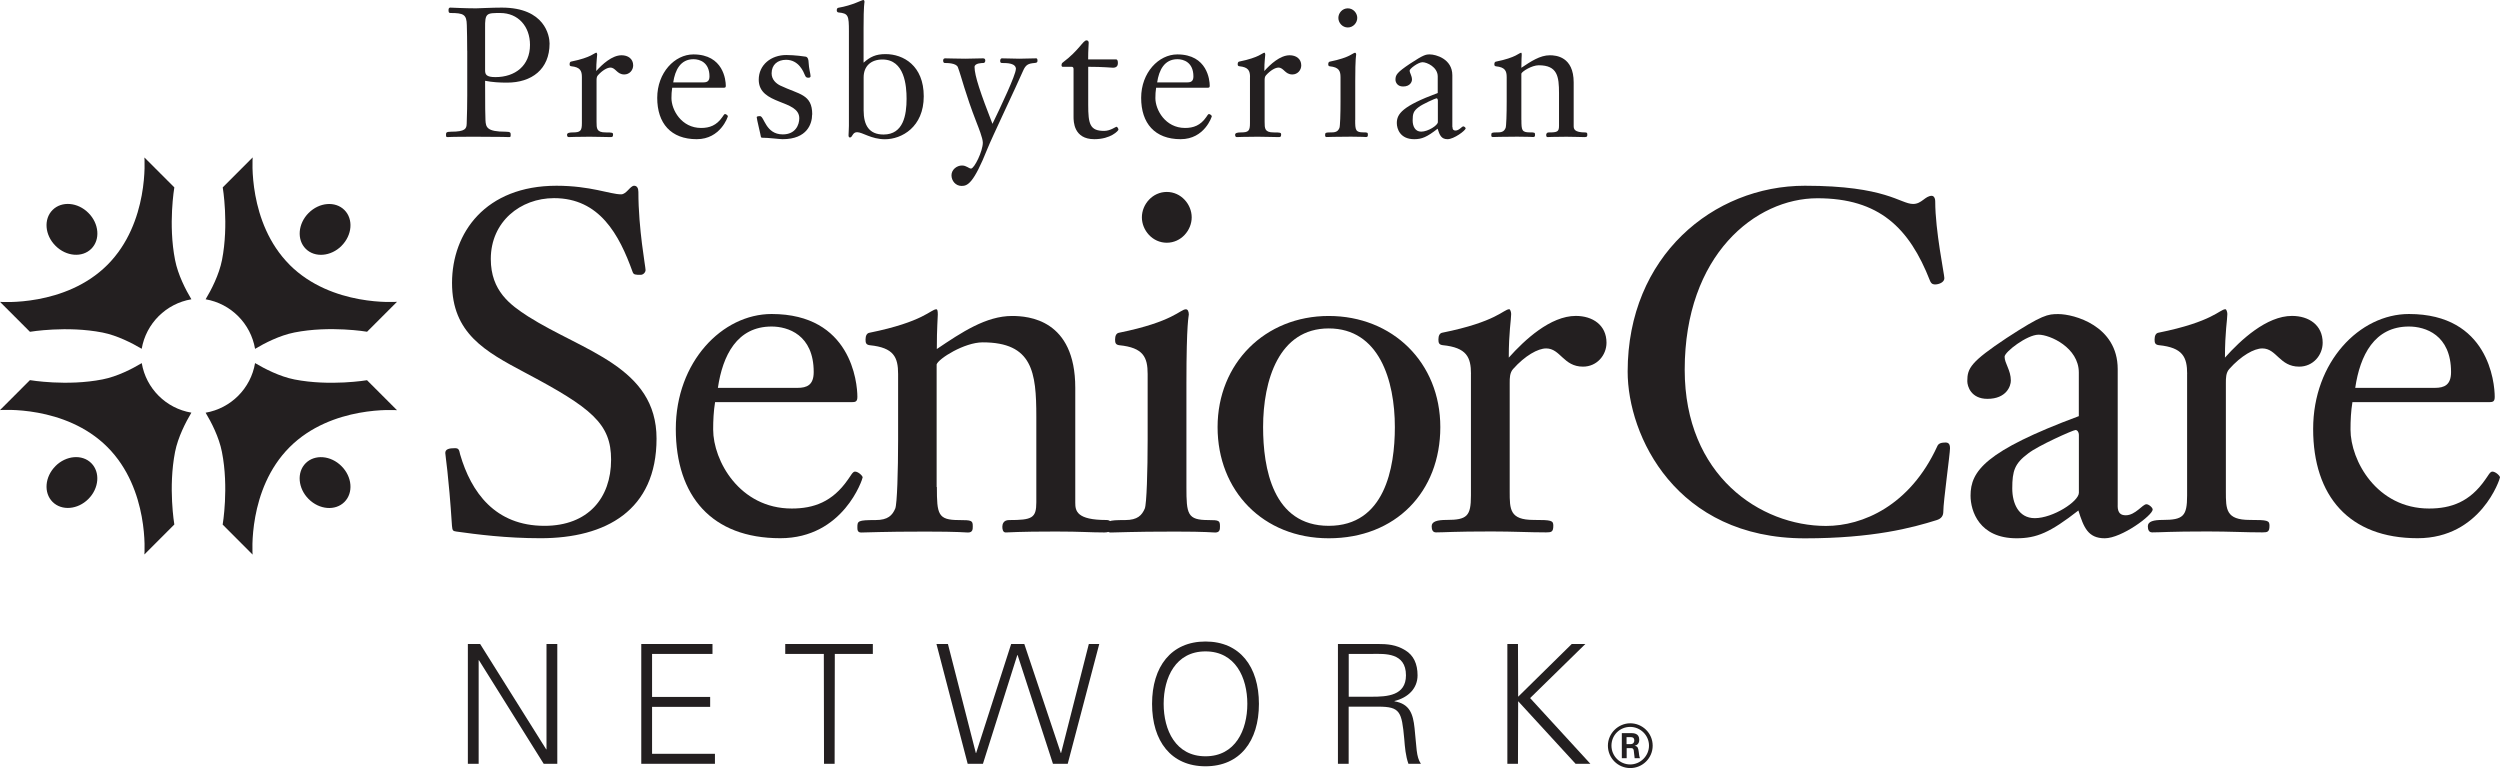 <?xml version="1.0" encoding="UTF-8"?>
<svg id="Layer_1" xmlns="http://www.w3.org/2000/svg" version="1.1" viewBox="0 0 407.55 125.21">
  <!-- Generator: Adobe Illustrator 29.8.2, SVG Export Plug-In . SVG Version: 2.1.1 Build 3)  -->
  <path d="M76.27,104.98h2l10.77,17.18h.05v-17.18h1.76v19.53h-2.22l-10.55-16.88h-.05v16.88h-1.76s0-19.53,0-19.53Z" style="fill: #231f20;"/>
  <path d="M104.54,124.51v-19.53h11.61v1.62h-9.85v7.01h9.47v1.62h-9.47v7.66h10.25v1.62s-12.01,0-12.01,0Z" style="fill: #231f20;"/>
  <path d="M134.31,106.6h-6.3v-1.62h14.28v1.62h-6.2l-.03,17.91h-1.73l-.03-17.91h.01Z" style="fill: #231f20;"/>
  <path d="M160.24,124.51h-2.49l-5.09-19.53h1.87l4.55,17.77h.05l5.71-17.77h2.14l5.95,17.77h.05l4.52-17.77h1.7l-5.14,19.53h-2.41l-5.76-17.72h-.05l-5.6,17.72Z" style="fill: #231f20;"/>
  <path d="M196.52,124.92c-5.6,0-8.71-4.09-8.71-10.17s3.11-10.17,8.71-10.17,8.71,4.09,8.71,10.17-3.11,10.17-8.71,10.17ZM196.52,123.29c4.87,0,6.82-4.27,6.82-8.55s-1.95-8.55-6.82-8.55-6.82,4.27-6.82,8.55,1.95,8.55,6.82,8.55Z" style="fill: #231f20;"/>
  <path d="M219.87,124.51h-1.76v-19.53h6.38c1.7,0,3.11.11,4.6,1.03,1.35.81,2,2.22,2,4.08,0,2.11-1.49,3.62-3.76,4.19v.05c2.49.41,3.03,2.08,3.27,4.36.35,3.16.24,4.63,1.03,5.82h-2.03c-.46-1.3-.57-2.68-.68-4.06-.41-4.46-.68-5.25-4.22-5.25h-4.84v9.31h.01ZM223.63,113.58c2.49,0,5.57-.16,5.57-3.49,0-3.76-3.52-3.49-5.38-3.49h-3.95v6.98s3.76,0,3.76,0Z" style="fill: #231f20;"/>
  <path d="M245.73,124.51v-19.53h1.73l.03,8.6,8.74-8.6h2.22l-9.01,8.82,9.82,10.71h-2.41l-9.36-10.2-.03,10.2h-1.73Z" style="fill: #231f20;"/>
  <path d="M99.62,74.94c0-5.86-3.13-8.43-14.06-14.21-6.48-3.44-11.87-6.4-11.87-14.6s5.47-15.85,17.03-15.85c5.55,0,8.75,1.4,10.54,1.4.86,0,1.48-1.4,2.11-1.4.47,0,.7.39.7,1.01,0,6.09,1.17,12.18,1.17,12.73,0,.39-.39.78-.78.78-.86,0-1.17,0-1.33-.47-2.19-6.09-5.39-12.03-12.81-12.03-5.47,0-10.31,3.83-10.31,9.92,0,5.23,3.2,7.5,6.09,9.37,8.98,5.7,20.93,8.2,20.93,19.91s-8.28,16.24-18.9,16.24c-5.62,0-10.39-.62-13.75-1.09-.55-.08-.63-.16-.7-.94-.54-8.36-1.09-11.48-1.09-11.87,0-.62.62-.78,1.56-.78.62,0,.7.24.86,1.02,1.8,6.17,5.7,11.64,13.75,11.64,7.11,0,10.86-4.53,10.86-10.78" style="fill: #231f20;"/>
  <path d="M116.57,65.57c-.24,1.48-.31,2.97-.31,4.45,0,5.08,4.3,12.88,12.81,12.88,3.59,0,6.64-1.09,9.14-4.69.47-.62.78-1.33,1.17-1.33.55,0,1.25.7,1.25.94s-3.12,9.92-13.43,9.92c-11.17,0-17.03-6.87-17.03-17.81s7.58-18.74,15.62-18.74c12.96,0,13.98,11.17,13.98,13.51,0,.78-.31.86-.94.86h-22.26v.01ZM130,63.23c1.56,0,2.65-.47,2.65-2.58,0-6.09-4.22-7.42-6.87-7.42-5.62,0-7.97,4.69-8.75,10h12.97Z" style="fill: #231f20;"/>
  <path d="M152.73,79.39c0,4.45.16,5.39,3.59,5.39,2.11,0,2.26.08,2.26,1.02,0,.47,0,1.01-.78,1.01-.39,0-1.4-.15-6.87-.15-7.34,0-9.37.15-10.54.15-.62,0-.62-.47-.62-.86,0-1.02.08-1.17,2.97-1.17,2.03,0,2.73-.78,3.2-1.87.31-.7.47-6.25.47-11.24v-10.7c0-2.73-.7-4.3-4.61-4.69-.63-.08-.7-.39-.7-.94,0-.63.23-1.02.62-1.09,8.9-1.8,10-3.83,10.93-3.83.16,0,.23.23.23.86,0,.47-.16,2.19-.16,5.62,4.06-2.74,8.04-5.39,12.26-5.39,2.66,0,10.31.55,10.31,11.71v18.74c0,1.33.23,2.81,5.07,2.81.78,0,.78.47.78,1.02,0,.47,0,1.01-1.1,1.01-2.34,0-3.75-.15-7.89-.15-6.33,0-7.58.15-8.2.15-.47,0-.55-.54-.55-.93s.16-1.09,1.09-1.09c3.75,0,4.45-.31,4.45-2.89v-13.98c0-7.26-.62-12.1-8.75-12.1-2.97,0-7.19,2.65-7.5,3.59v19.99h.04Z" style="fill: #231f20;"/>
  <path d="M193.41,79.39c0,4.45.16,5.39,3.59,5.39,1.72,0,1.88.08,1.88,1.02,0,.47,0,1.01-.78,1.01-.39,0-1.41-.15-6.48-.15-7.34,0-9.37.15-10.55.15-.62,0-.62-.47-.62-.86,0-1.02.08-1.17,2.97-1.17,2.03,0,2.73-.78,3.2-1.87.31-.7.47-6.25.47-11.24v-10.7c0-2.73-.7-4.3-4.61-4.69-.62-.08-.7-.39-.7-.94,0-.63.23-1.02.62-1.09,8.9-1.8,9.99-3.83,10.93-3.83.31,0,.47.39.47.86,0,.31-.39,1.09-.39,11.24v16.87h0ZM186.15,35.43c0-2.11,1.72-4.14,4.06-4.14s4.06,2.03,4.06,4.14-1.72,4.14-4.06,4.14-4.06-2.03-4.06-4.14" style="fill: #231f20;"/>
  <path d="M216.61,87.75c-10.7,0-18.12-7.73-18.12-18.12s7.73-18.12,18.12-18.12,18.19,7.58,18.19,18.12-7.26,18.12-18.19,18.12M216.61,53.54c-8.12,0-10.7,8.44-10.7,16.09,0,6.64,1.56,16.09,10.7,16.09s10.78-9.45,10.78-16.09c0-7.65-2.58-16.09-10.78-16.09" style="fill: #231f20;"/>
  <path d="M239.8,60.96c0-2.73-.7-4.3-4.61-4.69-.62-.08-.7-.39-.7-.94,0-.63.23-1.02.62-1.09,8.9-1.79,10-3.83,10.93-3.83.16,0,.31.47.31.78,0,.94-.39,2.89-.39,7.11,2.58-2.89,6.79-6.8,10.93-6.8,2.73,0,5,1.48,5,4.37,0,2.03-1.56,3.9-3.83,3.9-3.2,0-3.67-2.97-6.01-2.97-1.33,0-3.44,1.17-5.39,3.36-.55.62-.55,1.48-.55,2.26v17.73c0,2.89,0,4.61,3.91,4.61,2.89,0,3.2.08,3.2.94,0,1.02-.31,1.09-1.17,1.09-2.81,0-5.31-.15-8.9-.15-6.25,0-7.58.15-9.06.15-.55,0-.7-.47-.7-1.01,0-.78.94-1.02,2.42-1.02,3.36,0,3.98-.62,3.98-3.98v-19.83l.01.01Z" style="fill: #231f20;"/>
  <path d="M317.03,72.13c.47,0,.86.08.86.94,0,.94-1.09,8.67-1.09,10.31,0,.7-.31,1.17-1.09,1.41-3.98,1.25-10.39,2.97-21.48,2.97-21.01,0-28.89-16.71-28.89-27.18,0-18.82,13.98-30.3,28.89-30.3,13.28,0,15.54,2.97,17.65,2.97,1.41,0,1.95-1.33,3.05-1.33.16,0,.55.16.55.94,0,4.76,1.49,11.87,1.49,12.49,0,.7-.94,1.02-1.49,1.02-.23,0-.62,0-.86-.62-3.36-8.59-8.28-13.43-18.35-13.43s-21.63,9.22-21.63,27.96c0,17.26,12.34,25.46,23.04,25.46,5.94,0,13.67-3.28,18.12-12.96.16-.39.47-.63,1.25-.63" style="fill: #231f20;"/>
  <path d="M345.22,82.44c0,1.25.55,1.56,1.33,1.56,1.56,0,2.73-1.8,3.36-1.8.39,0,1.02.55,1.02.86,0,.94-5.07,4.69-7.81,4.69s-3.44-1.79-4.3-4.53c-4.61,3.59-6.79,4.53-10.08,4.53-6.09,0-7.5-4.45-7.5-6.95,0-3.98,2.34-7.26,17.65-12.96v-7.11c0-4.06-4.69-6.17-6.56-6.17s-5.54,2.81-5.54,3.59c0,1.09,1.02,2.18,1.02,3.9,0,.86-.7,2.97-3.82,2.97-2.66,0-3.28-2.03-3.28-2.89,0-2.11.55-3.13,6.41-7.03,5.86-3.82,6.72-3.9,8.43-3.9,2.5,0,9.68,1.87,9.68,8.98v22.26h-.01ZM338.9,70.88c0-.39-.23-.78-.55-.78-.39,0-6.17,2.58-7.73,3.83-2.19,1.64-2.58,2.81-2.58,5.7,0,2.42,1.02,4.84,3.67,4.84,2.97,0,7.19-2.73,7.19-4.14v-9.45h0Z" style="fill: #231f20;"/>
  <path d="M356.55,60.96c0-2.73-.7-4.3-4.61-4.69-.63-.08-.7-.39-.7-.94,0-.63.23-1.02.62-1.09,8.9-1.79,10-3.83,10.93-3.83.16,0,.31.47.31.78,0,.94-.39,2.89-.39,7.11,2.58-2.89,6.79-6.8,10.93-6.8,2.74,0,5,1.48,5,4.37,0,2.03-1.56,3.9-3.83,3.9-3.2,0-3.67-2.97-6.01-2.97-1.33,0-3.44,1.17-5.39,3.36-.55.62-.55,1.48-.55,2.26v17.73c0,2.89,0,4.61,3.91,4.61,2.89,0,3.2.08,3.2.94,0,1.02-.31,1.09-1.17,1.09-2.81,0-5.31-.15-8.9-.15-6.25,0-7.57.15-9.06.15-.55,0-.7-.47-.7-1.01,0-.78.94-1.02,2.42-1.02,3.36,0,3.98-.62,3.98-3.98v-19.83l.01.01Z" style="fill: #231f20;"/>
  <path d="M383.49,65.57c-.24,1.48-.31,2.97-.31,4.45,0,5.08,4.29,12.88,12.81,12.88,3.59,0,6.64-1.09,9.14-4.69.47-.62.78-1.33,1.17-1.33.55,0,1.25.7,1.25.94s-3.12,9.92-13.43,9.92c-11.17,0-17.03-6.87-17.03-17.81s7.58-18.74,15.62-18.74c12.96,0,13.98,11.17,13.98,13.51,0,.78-.31.86-.94.86h-22.26v.01ZM396.92,63.23c1.56,0,2.65-.47,2.65-2.58,0-6.09-4.22-7.42-6.87-7.42-5.62,0-7.97,4.69-8.75,10h12.97Z" style="fill: #231f20;"/>
  <path d="M76.16,8.26c0-2.1-.03-2.8-.06-4.16-.03-1.74-.53-1.98-2.66-1.98-.32,0-.32-.24-.32-.5,0-.18.06-.38.27-.38.24,0,2.36.12,4.22.12.27,0,2.66-.12,4.19-.12,7.06,0,7.79,4.63,7.79,5.85,0,4.22-2.92,6.38-6.94,6.38-1.18,0-2.36-.06-3.57-.3,0,4.69.03,5.52.06,6.41.06,1.18.24,1.89,3.28,1.89.83,0,.83.18.83.5,0,.27,0,.38-.24.38-.21,0-1.03-.06-5.4-.06s-4.46.06-4.66.06c-.24,0-.24-.12-.24-.38,0-.32,0-.5.83-.5,2.33,0,2.51-.5,2.54-1.3.06-1.48.09-3.4.09-4.66v-7.23l-.01-.02ZM79.08,11.45c0,.68.18,1.12,1.68,1.12,3.22,0,5.64-1.86,5.64-5.25,0-3.04-1.95-5.2-4.84-5.2-2.24,0-2.51,0-2.48,2.45v6.88Z" style="fill: #231f20;"/>
  <path d="M94.86,12.57c0-1.03-.27-1.62-1.74-1.77-.24-.03-.26-.15-.26-.35,0-.24.09-.38.24-.41,3.37-.68,3.78-1.45,4.13-1.45.06,0,.12.18.12.3,0,.35-.15,1.09-.15,2.69.97-1.09,2.57-2.57,4.13-2.57,1.03,0,1.89.56,1.89,1.65,0,.77-.59,1.48-1.45,1.48-1.21,0-1.39-1.12-2.27-1.12-.5,0-1.3.44-2.04,1.27-.21.24-.21.56-.21.86v6.7c0,1.09,0,1.74,1.48,1.74,1.09,0,1.21.03,1.21.35,0,.38-.12.41-.44.41-1.06,0-2.01-.06-3.37-.06-2.36,0-2.86.06-3.42.06-.21,0-.27-.18-.27-.38,0-.29.35-.38.91-.38,1.27,0,1.51-.24,1.51-1.51v-7.51Z" style="fill: #231f20;"/>
  <path d="M109.58,14.31c-.09.56-.12,1.12-.12,1.68,0,1.92,1.62,4.87,4.84,4.87,1.36,0,2.51-.41,3.45-1.77.18-.24.3-.5.44-.5.21,0,.47.27.47.35s-1.18,3.75-5.08,3.75c-4.22,0-6.44-2.6-6.44-6.73s2.86-7.09,5.9-7.09c4.9,0,5.28,4.22,5.28,5.11,0,.3-.12.32-.35.32h-8.41l.02.01ZM114.66,13.43c.59,0,1-.18,1-.97,0-2.3-1.6-2.81-2.6-2.81-2.13,0-3.01,1.77-3.31,3.78h4.91Z" style="fill: #231f20;"/>
  <path d="M132.39,18.68c0,1.45-.77,4.01-4.81,4.01-.53,0-2.24-.24-3.39-.24-.06,0-.15-.09-.15-.15-.03-.3-.68-2.89-.68-3.19,0-.18.41-.18.53-.18.71,0,.89,2.98,3.72,2.98,2.1,0,2.69-1.59,2.69-2.63,0-3.1-6.61-2.1-6.61-6.29,0-2.42,2.01-4.02,4.49-4.02,1.36,0,3.07.24,3.19.27.38.09.44.65.44.83.06,1.21.33,1.98.33,2.36,0,.18-.18.24-.33.24-.27,0-.44-.03-.59-.41-.21-.5-.97-2.51-3.07-2.51-1.39,0-2.36.8-2.36,2.21,0,1.03.74,1.65,1.39,1.98,3.1,1.48,5.23,1.39,5.23,4.72" style="fill: #231f20;"/>
  <path d="M140.79,10.21c1.06-.94,1.98-1.39,3.57-1.39,2.89,0,6.23,1.86,6.23,6.88s-3.6,7-6.32,7c-2.24,0-3.66-1.15-4.55-1.15-.77,0-.74.86-1.15.86-.24,0-.24-.24-.24-.38,0-.44.06-.8.06-1.51V5.1c0-2.57-.09-2.92-1.71-3.07-.18-.03-.27-.15-.27-.35,0-.24.09-.38.24-.41,2.39-.41,3.81-1.27,4.1-1.27.12,0,.18.15.18.32,0,.12-.15.41-.15,4.25v5.64h.01ZM140.79,18c0,2.45.91,3.93,3.25,3.93,3.25,0,3.75-3.22,3.75-5.82,0-2.13-.32-6.41-3.93-6.41-1.89,0-3.07,1.09-3.07,2.92v5.38Z" style="fill: #231f20;"/>
  <path d="M165.62,11.27c0-.97-1.39-1-2.27-1-.27,0-.3-.15-.3-.38,0-.21.12-.38.27-.38.95,0,1.92.06,2.86.06s1.83-.06,2.74-.06c.21,0,.21.27.21.38,0,.27-.09.35-.5.38-1,.09-1.42.27-1.86,1.3-1.06,2.45-5.14,11.01-5.79,12.66-2.27,5.7-3.25,6.08-4.22,6.08s-1.65-.83-1.65-1.74.86-1.59,1.71-1.59c.74,0,1.12.5,1.48.5.53,0,1.92-2.83,1.92-4.22,0-.74-.71-2.48-1.03-3.31-1.86-4.78-2.42-7.35-3.04-9-.27-.68-1.74-.68-2.13-.68-.21,0-.27-.21-.27-.41,0-.24.15-.35.32-.35.35,0,2.21.06,3.28.06,1,0,2.04-.06,2.92-.06.29,0,.35.18.35.38,0,.15-.09.38-.3.38-.18,0-1.45,0-1.45.65,0,1.42,1,4.34,2.92,9.27,1.36-2.8,3.81-8,3.81-8.91" style="fill: #231f20;"/>
  <path d="M177.4,17.09c0,3.13.27,4.25,2.6,4.25,1,0,1.89-.68,2.01-.68s.32.3.32.47-1.24,1.56-3.93,1.56c-3.39,0-3.39-2.92-3.39-3.66v-7.76c0-.24-.09-.38-.3-.38h-1.48c-.09,0-.18-.09-.18-.27,0-.12.03-.3.18-.41,2.75-2.07,3.31-3.63,3.9-3.63.18,0,.35.12.35.38,0,.53-.09,1.03-.09,2.72h4.55c.21,0,.3.21.3.62,0,.38-.18.74-.8.74-.21,0-1.59-.15-4.04-.15v6.2h0Z" style="fill: #231f20;"/>
  <path d="M188.47,14.31c-.09.56-.12,1.12-.12,1.68,0,1.92,1.62,4.87,4.84,4.87,1.36,0,2.51-.41,3.45-1.77.18-.24.29-.5.44-.5.21,0,.47.27.47.35s-1.18,3.75-5.08,3.75c-4.22,0-6.44-2.6-6.44-6.73s2.86-7.09,5.9-7.09c4.9,0,5.28,4.22,5.28,5.11,0,.3-.12.32-.35.32h-8.41l.02.01ZM193.55,13.43c.59,0,1-.18,1-.97,0-2.3-1.59-2.81-2.6-2.81-2.13,0-3.01,1.77-3.31,3.78h4.91Z" style="fill: #231f20;"/>
  <path d="M203.78,12.57c0-1.03-.26-1.62-1.74-1.77-.24-.03-.27-.15-.27-.35,0-.24.09-.38.24-.41,3.36-.68,3.78-1.45,4.13-1.45.06,0,.12.18.12.3,0,.35-.15,1.09-.15,2.69.97-1.09,2.57-2.57,4.13-2.57,1.03,0,1.89.56,1.89,1.65,0,.77-.59,1.48-1.45,1.48-1.21,0-1.39-1.12-2.27-1.12-.5,0-1.3.44-2.04,1.27-.21.24-.21.56-.21.86v6.7c0,1.09,0,1.74,1.48,1.74,1.09,0,1.21.03,1.21.35,0,.38-.12.41-.44.41-1.06,0-2.01-.06-3.37-.06-2.36,0-2.86.06-3.42.06-.21,0-.27-.18-.27-.38,0-.29.35-.38.92-.38,1.27,0,1.5-.24,1.5-1.51v-7.5l.01-.01Z" style="fill: #231f20;"/>
  <path d="M220.92,19.54c0,1.68.06,2.04,1.36,2.04.65,0,.71.03.71.38,0,.18,0,.38-.3.38-.15,0-.53-.06-2.45-.06-2.78,0-3.54.06-3.98.06-.24,0-.24-.18-.24-.32,0-.38.03-.44,1.12-.44.77,0,1.03-.3,1.21-.71.12-.27.18-2.36.18-4.25v-4.04c0-1.03-.27-1.62-1.74-1.77-.23-.03-.26-.15-.26-.35,0-.24.09-.38.24-.41,3.37-.68,3.78-1.45,4.13-1.45.12,0,.18.15.18.32,0,.12-.15.41-.15,4.25v6.38l-.01-.01ZM218.18,2.92c0-.8.65-1.56,1.54-1.56s1.54.77,1.54,1.56-.65,1.56-1.54,1.56-1.54-.77-1.54-1.56" style="fill: #231f20;"/>
  <path d="M236.78,20.69c0,.47.21.59.5.59.59,0,1.03-.68,1.27-.68.15,0,.38.21.38.32,0,.35-1.92,1.77-2.95,1.77s-1.3-.68-1.62-1.71c-1.74,1.36-2.57,1.71-3.81,1.71-2.3,0-2.84-1.68-2.84-2.63,0-1.5.89-2.75,6.67-4.9v-2.69c0-1.54-1.77-2.33-2.48-2.33s-2.1,1.06-2.1,1.36c0,.41.38.83.38,1.48,0,.32-.27,1.12-1.45,1.12-1,0-1.24-.77-1.24-1.09,0-.8.21-1.18,2.42-2.66,2.21-1.45,2.54-1.48,3.19-1.48.94,0,3.66.71,3.66,3.4v8.41l.02.01ZM234.39,16.32c0-.15-.09-.3-.21-.3-.15,0-2.33.97-2.92,1.45-.83.62-.97,1.06-.97,2.16,0,.92.38,1.83,1.39,1.83,1.12,0,2.72-1.03,2.72-1.56v-3.57l-.01-.01Z" style="fill: #231f20;"/>
  <path d="M248.02,19.54c0,1.68.06,2.04,1.36,2.04.8,0,.86.03.86.38,0,.18,0,.38-.3.38-.15,0-.53-.06-2.6-.06-2.78,0-3.54.06-3.99.06-.24,0-.24-.18-.24-.32,0-.38.03-.44,1.12-.44.77,0,1.03-.3,1.21-.71.12-.27.18-2.36.18-4.25v-4.04c0-1.03-.27-1.62-1.74-1.77-.24-.03-.27-.15-.27-.35,0-.24.09-.38.24-.41,3.37-.68,3.78-1.45,4.13-1.45.06,0,.09.09.09.32,0,.18-.06.83-.06,2.13,1.54-1.03,3.04-2.04,4.64-2.04,1,0,3.89.21,3.89,4.43v7.09c0,.5.09,1.06,1.92,1.06.3,0,.3.18.3.38,0,.18,0,.38-.41.38-.89,0-1.42-.06-2.98-.06-2.39,0-2.86.06-3.1.06-.18,0-.21-.21-.21-.35s.06-.41.41-.41c1.42,0,1.68-.12,1.68-1.09v-5.28c0-2.75-.24-4.58-3.31-4.58-1.12,0-2.72,1-2.83,1.36v7.56l.01-.02Z" style="fill: #231f20;"/>
  <path d="M55.68,40.08c-1.74,1.74-4.36,1.96-5.84.48s-1.27-4.1.47-5.84c1.75-1.75,4.36-1.96,5.84-.48s1.27,4.1-.48,5.84" style="fill: #231f20;"/>
  <path d="M47.22,43.17c-6.88-6.88-6.03-17.51-6.03-17.51l-4.88,4.89s1.02,6.03-.12,11.84c-.48,2.42-1.75,4.87-2.67,6.4,4.12.71,7.36,3.96,8.06,8.08,1.54-.92,3.99-2.19,6.42-2.67,5.82-1.15,11.84-.12,11.84-.12l4.88-4.88s-10.62.85-17.51-6.03" style="fill: #231f20;"/>
  <path d="M14.41,34.71c1.75,1.74,1.96,4.36.48,5.84-1.48,1.48-4.1,1.27-5.84-.48-1.75-1.74-1.96-4.36-.48-5.84,1.48-1.48,4.1-1.27,5.84.48" style="fill: #231f20;"/>
  <path d="M31.2,48.79c-.92-1.54-2.19-3.98-2.66-6.4-1.15-5.82-.12-11.84-.12-11.84l-4.88-4.88s.85,10.62-6.03,17.51c-6.88,6.88-17.51,6.03-17.51,6.03l4.88,4.88s6.03-1.02,11.84.12c2.41.48,4.84,1.74,6.38,2.65.71-4.13,3.97-7.37,8.1-8.07" style="fill: #231f20;"/>
  <path d="M50.31,81.35c-1.74-1.74-1.96-4.36-.48-5.84,1.48-1.48,4.1-1.27,5.84.48,1.75,1.74,1.96,4.36.48,5.84-1.48,1.48-4.09,1.27-5.84-.48" style="fill: #231f20;"/>
  <path d="M59.84,61.98s-6.03,1.02-11.84-.12c-2.43-.48-4.88-1.76-6.42-2.67-.69,4.13-3.94,7.38-8.06,8.09.92,1.53,2.19,3.98,2.66,6.4,1.15,5.81.12,11.84.12,11.84l4.88,4.89s-.85-10.62,6.03-17.51c6.88-6.88,17.51-6.03,17.51-6.03l-4.88-4.88v-.01Z" style="fill: #231f20;"/>
  <path d="M9.04,75.98c1.74-1.74,4.36-1.96,5.84-.48,1.48,1.48,1.27,4.1-.47,5.84-1.74,1.75-4.36,1.96-5.84.48-1.48-1.48-1.27-4.1.48-5.84" style="fill: #231f20;"/>
  <path d="M23.1,59.2c-1.54.92-3.97,2.18-6.38,2.65-5.81,1.15-11.84.12-11.84.12L0,66.85s10.62-.86,17.51,6.03c6.88,6.89,6.03,17.51,6.03,17.51l4.88-4.89s-1.02-6.03.12-11.84c.48-2.42,1.75-4.86,2.66-6.39-4.13-.69-7.39-3.94-8.09-8.07" style="fill: #231f20;"/>
  <path d="M269.42,121.56c0,2.01-1.64,3.65-3.65,3.65s-3.65-1.62-3.65-3.65,1.7-3.65,3.65-3.65,3.65,1.58,3.65,3.65ZM262.7,121.55c0,1.7,1.37,3.07,3.05,3.07s3.07-1.4,3.07-3.07-1.39-3.05-3.07-3.05-3.05,1.33-3.05,3.05ZM264.39,119.51h1.41c.48,0,1.43,0,1.43,1.08,0,.75-.48.91-.77,1,.56.04.6.41.68.93.04.33.1.89.21,1.08h-.87c-.02-.19-.15-1.24-.15-1.29-.06-.23-.14-.35-.43-.35h-.72v1.64h-.79v-4.1.01ZM265.16,121.31h.64c.52,0,.62-.37.62-.58,0-.56-.39-.56-.6-.56h-.66v1.14Z" style="fill: #231f20;"/>
</svg>